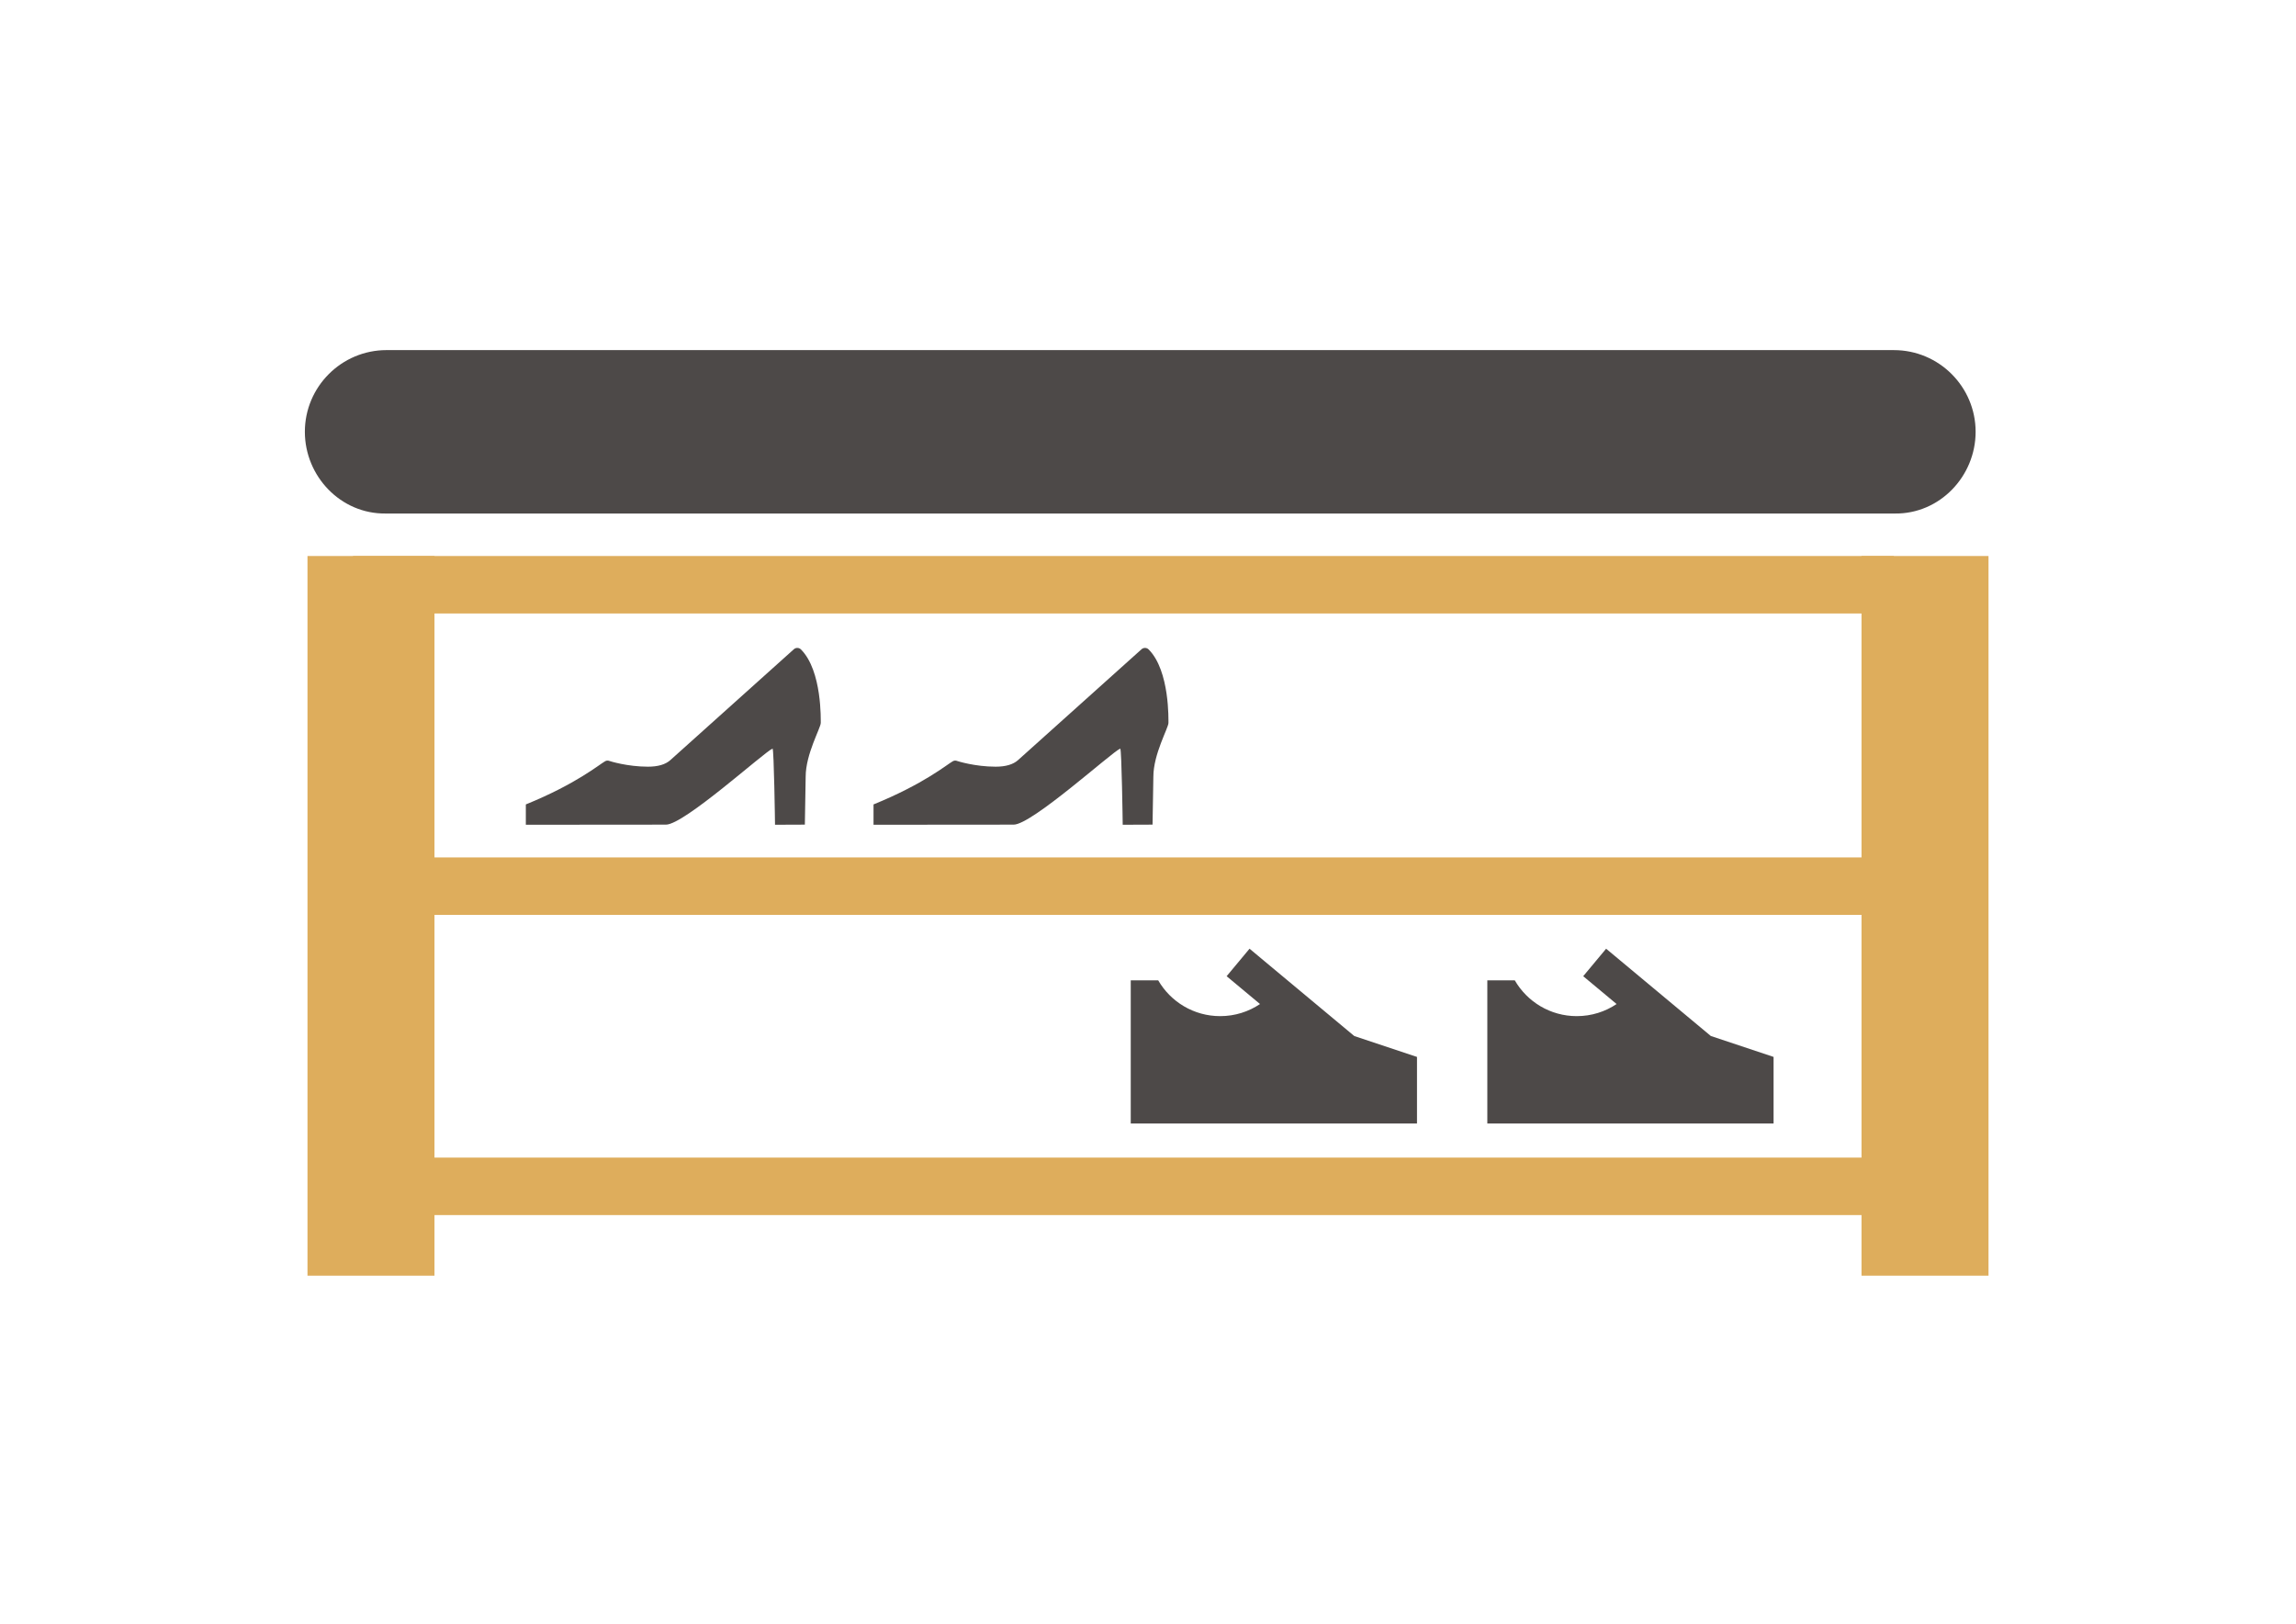 <?xml version="1.0" encoding="utf-8"?>
<!-- Generator: Adobe Illustrator 16.0.0, SVG Export Plug-In . SVG Version: 6.00 Build 0)  -->
<!DOCTYPE svg PUBLIC "-//W3C//DTD SVG 1.1//EN" "http://www.w3.org/Graphics/SVG/1.1/DTD/svg11.dtd">
<svg version="1.1" id="Layer_1" xmlns="http://www.w3.org/2000/svg" xmlns:xlink="http://www.w3.org/1999/xlink" x="0px" y="0px"
	 width="841.889px" height="595.281px" viewBox="0 0 841.889 595.281" enable-background="new 0 0 841.889 595.281"
	 xml:space="preserve">
<rect x="112.748" y="203.84" fill="#DEAD5C" width="46.568" height="263.842"/>
<rect x="682.573" y="203.84" fill="#DEAD5C" width="46.565" height="263.84"/>
<rect x="129.444" y="424.394" fill="#DEAD5C" width="564.999" height="21.072"/>
<rect x="136.032" y="314.342" fill="#DEAD5C" width="558.412" height="21.07"/>
<rect x="129.444" y="203.84" fill="#DEAD5C" width="564.999" height="21.072"/>
<path fill="#4D4948" d="M694.766,188.263c16.504,0.227,29.647-13.669,29.647-29.947c0-16.518-13.438-29.958-29.952-29.958
	l-552.725-0.005c-16.515,0-29.952,13.438-29.952,29.952c0,16.28,13.146,30.185,29.656,29.958h0.378h552.626H694.766L694.766,188.263
	z"/>
<path fill="#4D4948" d="M627.334,379.819l-38.408-32.008l-8.399,10.079l12.244,10.203c-4.174,2.803-9.199,4.437-14.604,4.437
	c-9.712,0-18.192-5.276-22.729-13.119h-10.07v52.479h104.96v-24.408L627.334,379.819z"/>
<path fill="#4D4948" d="M496.584,379.819l-38.408-32.008l-8.399,10.079l12.244,10.203c-4.174,2.803-9.199,4.437-14.604,4.437
	c-9.712,0-18.192-5.276-22.729-13.119h-10.07v52.479h104.96v-24.408L496.584,379.819z"/>
<path fill="#4D4948" d="M293.675,238.078c-0.682-0.682-1.831-0.724-2.555-0.085c-0.341,0.298-32.4,29.036-45.301,40.659
	c-1.788,1.618-4.556,2.427-8.217,2.427l0,0c-7.621,0-14.007-2.043-14.092-2.086c-0.511-0.213-1.107-0.213-1.618,0.085
	c-2.214,1.234-10.559,8.303-29.079,15.838v7.451c0,0,16.988,0,51.389-0.043c6.685,0,35.892-26.524,39.085-27.887
	c0.511,0.426,0.894,27.163,0.894,27.93l10.942-0.043l0.298-17.583c0-8.303,5.534-17.882,5.534-19.713
	C300.912,264.347,301.551,245.954,293.675,238.078z"/>
<path fill="#4D4948" d="M421.165,238.078c-0.682-0.682-1.831-0.724-2.555-0.085c-0.341,0.298-32.4,29.036-45.301,40.659
	c-1.788,1.618-4.556,2.427-8.217,2.427l0,0c-7.621,0-14.007-2.043-14.092-2.086c-0.511-0.213-1.107-0.213-1.618,0.085
	c-2.214,1.234-10.559,8.303-29.079,15.838v7.451c0,0,16.988,0,51.389-0.043c6.685,0,35.892-26.524,39.085-27.887
	c0.511,0.426,0.894,27.163,0.894,27.93l10.942-0.043l0.298-17.583c0-8.303,5.534-17.882,5.534-19.713
	C428.402,264.347,429.041,245.954,421.165,238.078z"/>
</svg>
